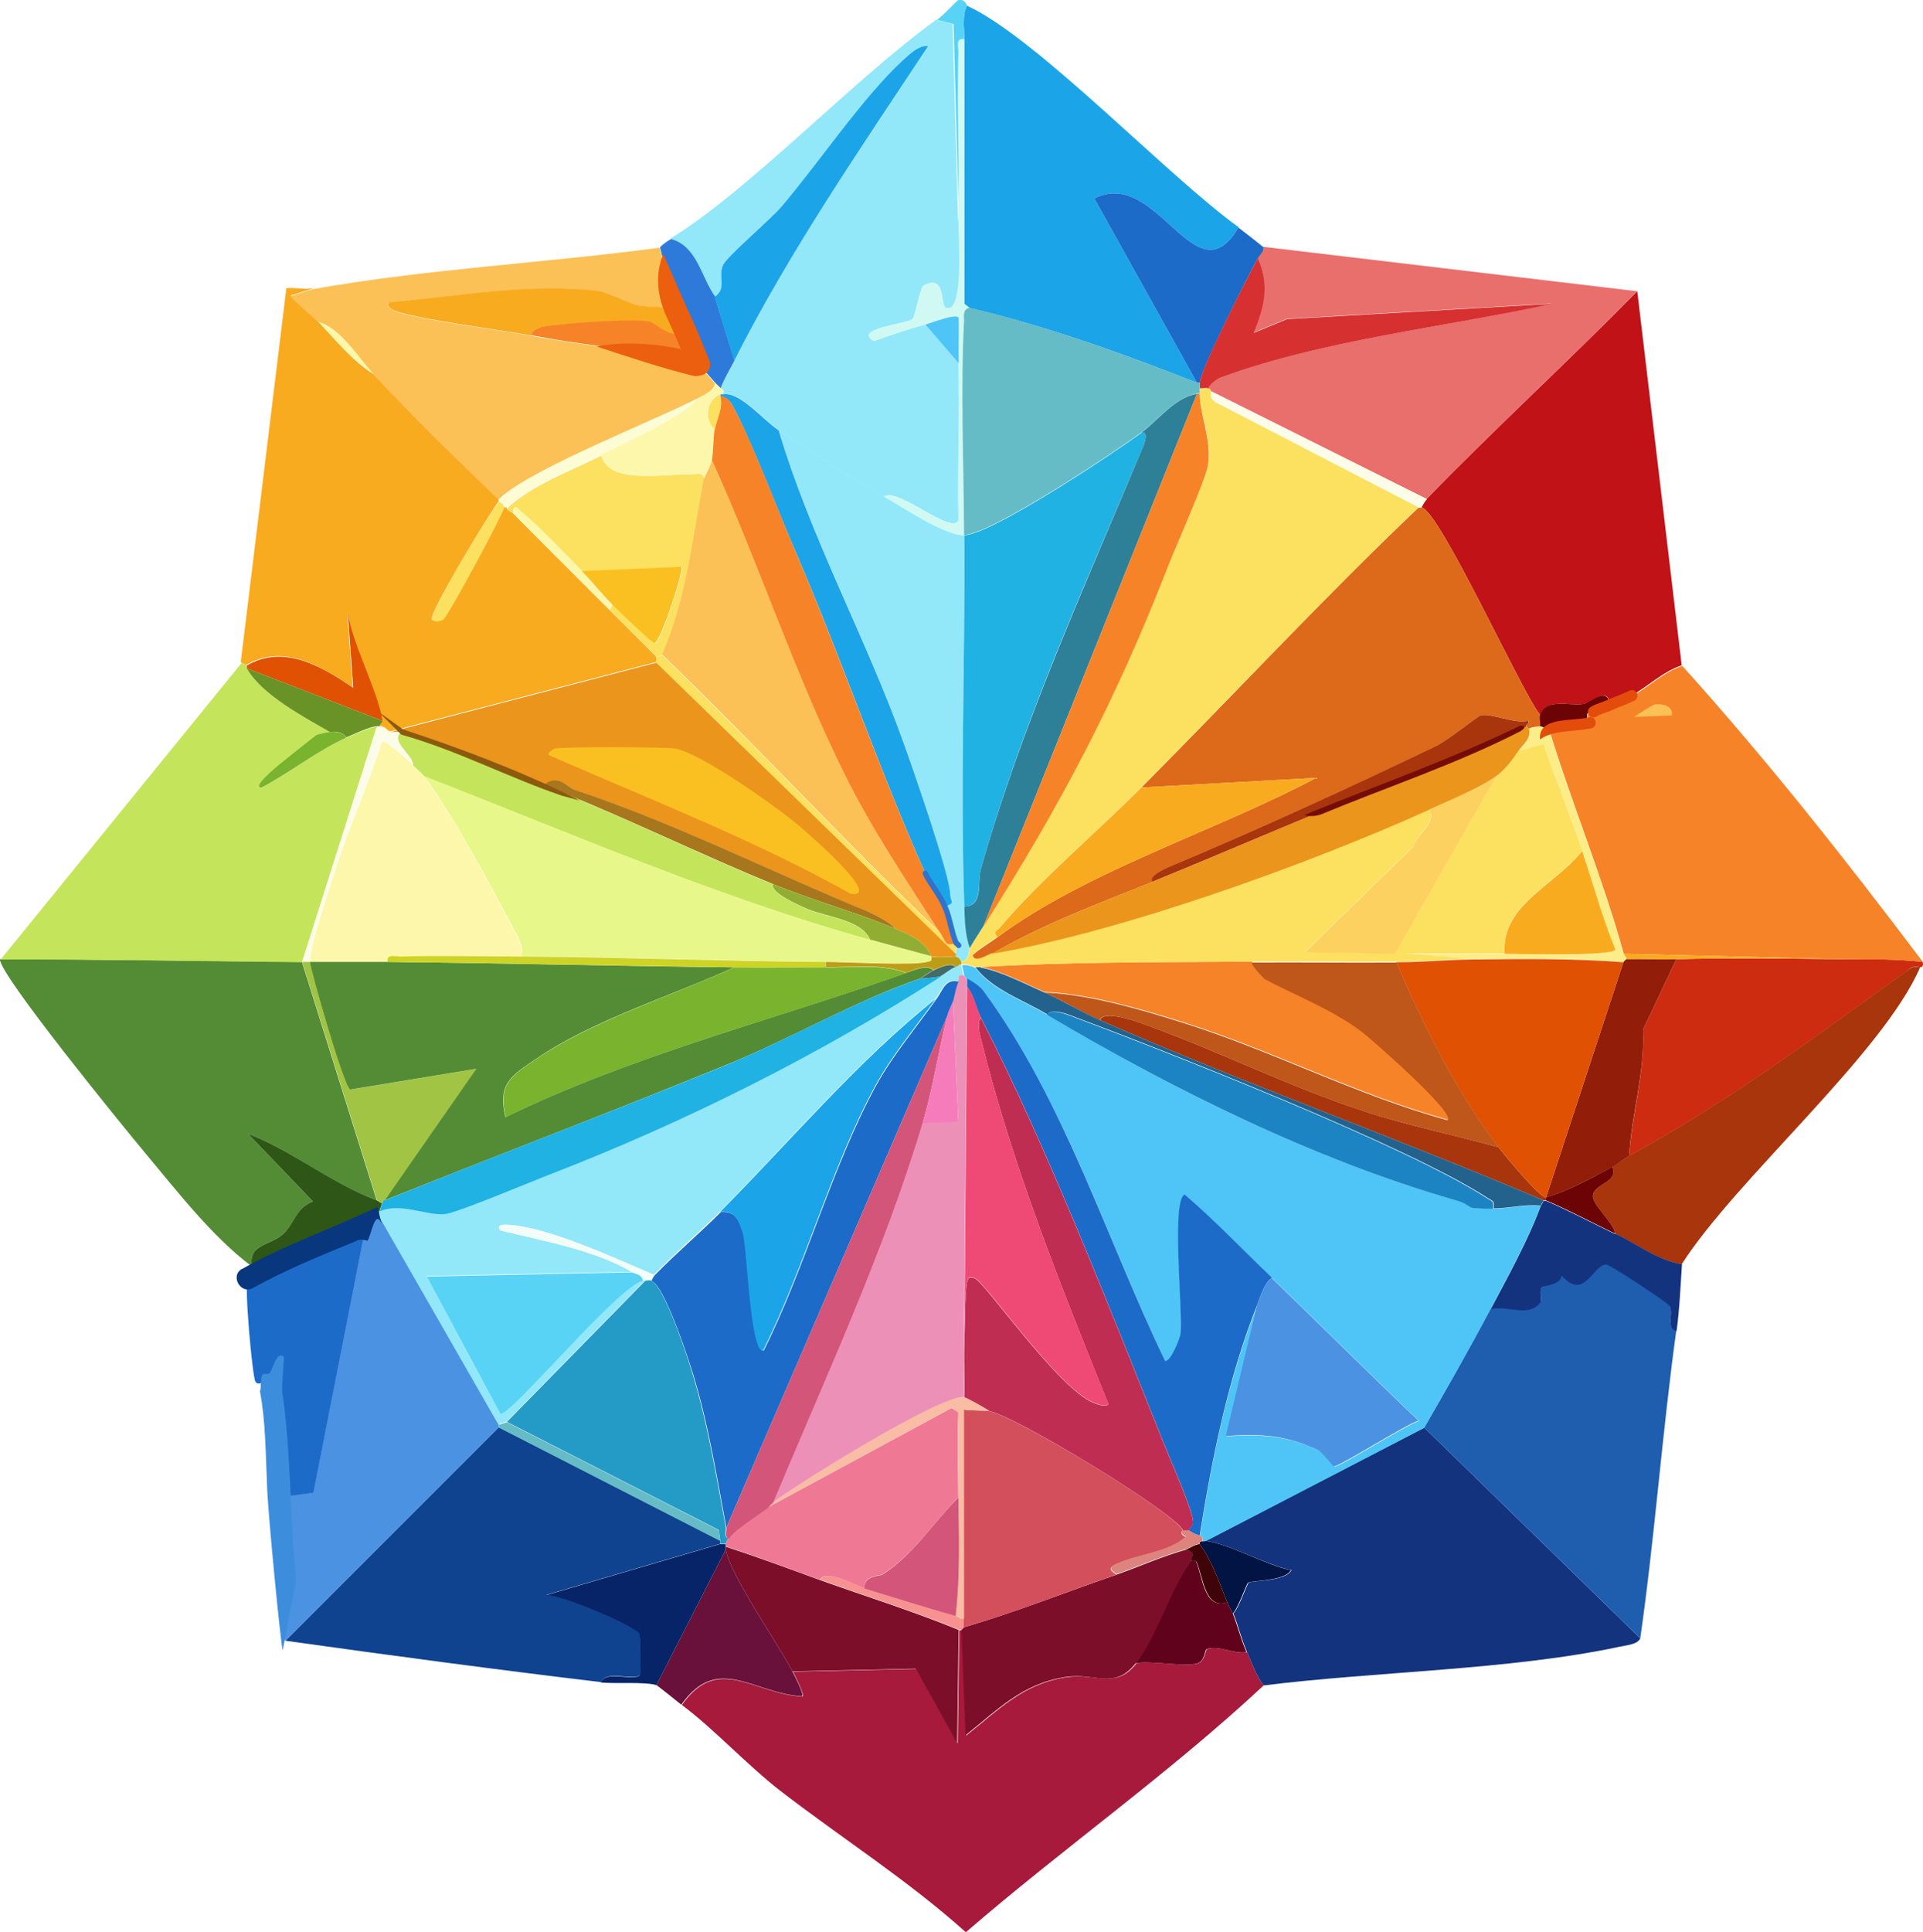 <?xml version="1.0" encoding="UTF-8"?><svg id="_レイヤー_1" xmlns="http://www.w3.org/2000/svg" viewBox="0 0 64.07 64.35"><defs><style>.cls-1{fill:#e05104;}.cls-2{fill:#c4e55b;}.cls-3{fill:#61021d;}.cls-4{fill:#be9d16;}.cls-5{fill:#fce05f;}.cls-6{fill:#f9ab20;}.cls-7{fill:#fdfcd4;}.cls-8{fill:#740c07;}.cls-9{fill:#c01217;}.cls-10{fill:#f9bca5;}.cls-11{fill:#dc847d;}.cls-12{fill:#921d09;}.cls-13{fill:#dd691a;}.cls-14{fill:#699326;}.cls-15{fill:#f89290;}.cls-16{fill:#ed90b7;}.cls-17{fill:#e96f6d;}.cls-18{fill:#7d0e2a;}.cls-19{fill:#a71a3c;}.cls-20{fill:#69113a;}.cls-21{stroke:#2f73ca;stroke-width:.18px;}.cls-21,.cls-22{fill:none;stroke-linecap:round;stroke-linejoin:round;}.cls-23{fill:#58d3f5;}.cls-24{fill:#cff9f2;}.cls-25{fill:#ce2c11;}.cls-26{fill:#13337f;}.cls-27{fill:#e34c0b;}.cls-22{stroke:#e34c0b;stroke-width:.37px;}.cls-28{fill:#fdf7ab;}.cls-29{fill:#d34f5b;}.cls-30{fill:#2d5617;}.cls-31{fill:#65bcc7;}.cls-32{fill:#1fb2e2;}.cls-33{fill:#fcfde8;}.cls-34{fill:#0f428f;}.cls-35{fill:#ef4976;}.cls-36{fill:#f3fefb;}.cls-37{fill:#4ec5f6;}.cls-38{fill:#1c84c2;}.cls-39{fill:#fcd160;}.cls-40{fill:#1ca4e9;}.cls-41{fill:#249ac7;}.cls-42{fill:#062467;}.cls-43{fill:#08377e;}.cls-44{fill:#fced89;}.cls-45{fill:#eb951d;}.cls-46{fill:#a1c444;}.cls-47{fill:#f57bbb;}.cls-48{fill:#3f0407;}.cls-49{fill:#2e8099;}.cls-50{fill:#eb5f0f;}.cls-51{fill:#e8f789;}.cls-52{fill:#f78329;}.cls-53{fill:#92e8f9;}.cls-54{fill:#4c92e2;}.cls-55{fill:#fbc157;}.cls-56{fill:#1f5daf;}.cls-57{fill:#bf2d53;}.cls-58{fill:#fac021;}.cls-59{fill:#a8761c;}.cls-60{fill:#436b67;}.cls-61{fill:#cdd426;}.cls-62{fill:#a9350d;}.cls-63{fill:#6c0305;}.cls-64{fill:#7ab32e;}.cls-65{fill:#3c8edd;}.cls-66{fill:#548c35;}.cls-67{fill:#d63030;}.cls-68{fill:#ef7995;}.cls-69{fill:#bf571b;}.cls-70{fill:#8c5a0e;}.cls-71{fill:#d3557a;}.cls-72{fill:#92ae32;}.cls-73{fill:#2e7adb;}.cls-74{fill:#1c6bc8;}.cls-75{fill:#021443;}.cls-76{fill:#24628e;}</style></defs><g id="_生成オブジェクト"><path class="cls-25" d="M61.48,31.95c.86,0,1.72-.01,2.58.09.05.19-.09.18-.09.18-.26-.05-.29.01-.46.14-3.04,2.18-5.93,4.35-9.23,6.14.09-1.41.53-2.76.46-4.2l1.11-2.35c1.87-.05,3.76-.02,5.63,0Z"/><path class="cls-62" d="M63.97,32.23c-1.25,2.88-6.13,7.05-7.94,9.88-.83-.14-1.49-.67-2.22-1.02-.03-.35-.75-.93-.74-1.25.02-.42.85-.44.65-.97.18-.1.37-.27.55-.37,3.3-1.79,6.19-3.96,9.23-6.14.17-.12.21-.18.46-.14Z"/><path class="cls-44" d="M51.32,24.2c.07,0,.13.09.28.08.78,2.52,1.79,4.95,2.49,7.49.02.09.09.11.09.18l-.09.09c-1.68-.14-3.39-.11-5.08-.09l-2.17-.18c1.09,0,2.19,0,3.28,0,.45,0,3.62.1,3.69-.14-.44-1.07-.74-2.19-1.11-3.28-.4-1.19-.89-2.36-1.29-3.55l-.83.23c.17-.26.42-.39.37-.74-.01-.06.35-.09.37-.09Z"/><path class="cls-52" d="M64.06,32.04c-.86-.1-1.72-.08-2.58-.09l-7.38-.18c-.7-2.54-1.72-4.97-2.49-7.49.43-.03.86-.14,1.29-.18v-.31c.05-.08.16-.04.21-.07.12-.09.39-.15.55-.23.24-.11.5-.19.73-.31.53-.29,1.03-.79,1.66-1,2.84,3.15,5.48,6.5,8.03,9.88Z"/><path class="cls-6" d="M61.48,31.95c-1.87-.02-3.77-.05-5.63,0-.55.02-1.11-.01-1.66,0,0-.08-.07-.1-.09-.18l7.38.18Z"/><path class="cls-55" d="M55.15,23.46c.22-.03.61.05.55.37l-1.25.05c.12-.09.6-.4.69-.42Z"/><path class="cls-12" d="M55.85,31.95l-1.11,2.35c.07,1.44-.38,2.79-.46,4.2-.19.1-.37.27-.55.37-.7.36-1.46.79-2.22,1.02l2.58-7.85.09-.09c.55-.01,1.11.02,1.66,0Z"/><path class="cls-63" d="M53.72,38.87c.21.53-.63.55-.65.97-.01.31.71.9.74,1.25-.75-.36-1.55-.79-2.31-1.11v-.09c.75-.22,1.52-.65,2.22-1.02Z"/><path class="cls-62" d="M49.94,38.23c.21.27,1.33,1.63,1.57,1.66v.09s-.07.01-.09,0c-4.89-2.08-9.89-3.86-14.77-6,.12-.33,1.08,0,1.34.09,2.45.86,4.95,2.13,7.48,2.95,1.47.48,2.99.78,4.48,1.2Z"/><path class="cls-1" d="M54.09,32.04l-2.58,7.85c-.24-.03-1.36-1.39-1.57-1.66-1.4-1.81-2.52-4.09-3.42-6.18.83,0,1.67-.08,2.49-.09,1.69-.02,3.39-.04,5.08.09Z"/><path class="cls-6" d="M52.71,28.35c.37,1.09.67,2.21,1.11,3.28-.08.23-3.25.14-3.69.14-.12-1.63,1.66-2.26,2.58-3.42Z"/><path class="cls-52" d="M41.72,32.04c-.04.09.38.54.42.55,1.04.55,2.21.99,3.23,1.75.27.2,3.21,2.77,2.86,2.95-2.95-.8-5.82-2.3-8.77-3.23-1.45-.46-3.17-.96-4.66-1.02-.65-.28-1.44-.7-2.12-.83,3.01-.18,6.03-.16,9.05-.18Z"/><path class="cls-69" d="M46.52,32.04c.9,2.09,2.02,4.37,3.42,6.18-1.49-.42-3-.72-4.48-1.2-2.53-.82-5.02-2.09-7.48-2.95-.26-.09-1.22-.42-1.34-.09-.63-.27-1.18-.64-1.85-.92,1.49.06,3.21.56,4.66,1.02,2.95.93,5.82,2.43,8.77,3.23.35-.18-2.6-2.76-2.86-2.95-1.02-.76-2.2-1.2-3.23-1.75-.03-.02-.46-.47-.42-.55,1.6-.01,3.2.01,4.8,0Z"/><path class="cls-6" d="M10.43,9.61l-.74.23c0,.08.8.75.92.88.57.6,1.14,1.32,1.85,1.75,1.33,1.43,2.74,2.8,4.15,4.15-.02.02.02.08,0,.09-.21.23-2.34,3.74-2.22,3.92.06.09.28.06.37,0,.17-.12,2-3.53,2.03-3.74h.09c-.01.11.15.15.18.18,1.07,1.08,2.15,2.15,3.23,3.23l1.57,1.57s0,.13,0,.18l-8.86,2.31c-.14-.03-.13-.17-.37-.18-.01-.08.1-.1.09-.18-.1-.89-1.02-2.59-1.15-3.6l.18,2.49c-1.05-.7-2.3-1.47-3.55-.74,0,0-.15-.08-.18-.09l1.52-12.46c.27-.03.62.05.88,0Z"/><path class="cls-53" d="M31.94,7.3c0,.45.22,3.2-.42,2.95-.22-.08.02-1.14-.74-.74-.12.07-.28,1.02-.37,1.11-.18.18-2.02.32-1.29.74.56-.2,1.14-.4,1.71-.55l1.11,1.29c.05,1.73-.04,3.48,0,5.22-.22.54-2.03-1.11-2.49-.78-1.2-.68-2.37-1.45-3.51-2.22-.51-.34-1.27-1.29-1.85-1.2.06-.18-.08-.16-.09-.18.13-.32.31-.62.46-.92,1.86-3.67,4.2-7.05,6.46-10.48-.3-.05-.63.28-.83.46-1.34,1.24-2.81,3.43-4.06,4.89-.35.4-1.81,1.65-1.94,1.94-.18.4.14.78-.28,1.06-.47-.64-.59-1.69-1.48-1.94,2.66-1.63,6.09-5.29,8.86-7.29l.55.14.18,6.51Z"/><path class="cls-9" d="M54.55,9.7l1.48,12.46c-.63.21-1.13.71-1.66,1-.23.12-.49.2-.73.31-.06-.64-.62-.06-.89-.02-.45.07-1.25-.21-1.43.37-.62-.75-3.38-6.88-3.97-6.92.05-.08.12-.21.18-.28,2.28-2.35,4.72-4.58,7.02-6.92Z"/><path class="cls-17" d="M54.55,9.7c-2.3,2.34-4.73,4.57-7.02,6.92l-7.2-3.6s.03-.05-.09-.09c.05-.15.28-.32.42-.37,3.41-1.24,7.48-1.66,11.03-2.45l-8.82.51-1.11.46c.35-.88.54-1.56.14-2.49.07-.13.21-.2.18-.37l12.46,1.48Z"/><path class="cls-40" d="M41.26,7.58c-1.43,2.44-2.7-2.04-4.8-.97l3.42,6.14c-2.47-.97-4.98-1.88-7.57-2.49l-.18-.14c0-2.94,0-5.88,0-8.82,0-.34-.08-.81.09-1.11,2.33,1.07,6.66,5.66,9.05,7.38Z"/><path class="cls-55" d="M21.97,8.23c.18.71.28,1.43.55,2.12-.38-.17-.94-.1-1.34-.18-.14-.03-1-.44-1.2-.46-2.31-.29-4.76.17-7.02.37-.15.12.11.25.18.28.73.28,3.57.64,4.57.83,1.57.29,2.79.39,4.25.65.41.07.81.24,1.21.32l.11-.02c.05.08.42.5.53.62.03.21-.32.39-.46.46-1.48.77-5.74,2.42-6.74,3.42-1.41-1.35-2.82-2.72-4.15-4.15-.51-.55-1.11-1.55-1.85-1.75-.12-.13-.92-.8-.92-.88l.74-.23c3.76-.67,7.74-.87,11.54-1.38Z"/><path class="cls-74" d="M41.26,7.58c.28.21.56.43.83.65.02.17-.11.24-.18.37-.36.65-1.86,3.62-1.94,4.15h-.09l-3.42-6.14c2.1-1.07,3.37,3.41,4.8.97Z"/><path class="cls-73" d="M23.82,9.89l.65,2.12c-.16.31-.34.6-.46.92-.04-.05-.14-.13-.18-.18-.11-.12-.48-.54-.53-.62l-.11.02.11-.02c-.14-.25-.31-.77-.44-1.07-.1-.23-.23-.46-.32-.7-.27-.69-.37-1.42-.55-2.12.08-.1.25-.21.37-.28.88.25,1,1.29,1.48,1.94Z"/><path class="cls-23" d="M32.22.2c-.17.3-.09.77-.09,1.11-.28-.04-.18.25-.18.42-.05,1.86.03,3.73,0,5.58l-.18-6.51-.55-.14c.23-.17.48-.45.69-.65.25-.07.3.18.32.18Z"/><path class="cls-5" d="M20.03,15.15c.23,1.02,2.12.62,3,.65.17,0,.46-.09.42.18-.37,1.96-.57,3.93-1.38,5.82,0,0-.18.08-.18.09l-1.57-1.57.09-.18c.18.18,1.34,1.31,1.43,1.29.25-.23.95-2.41.88-2.54l-3.32.14c-.62-.62-1.38-1.44-2.03-1.98-.14-.12-.26-.3-.28.05-.03-.03-.2-.07-.18-.18.82-.77,2.11-1.23,3.14-1.75Z"/><path class="cls-1" d="M12.74,24.01l-4.52-1.75s.01-.07,0-.09c1.25-.73,2.51.04,3.55.74l-.18-2.49c.14,1.01,1.05,2.71,1.15,3.6Z"/><path class="cls-7" d="M23.35,13.21c-.82.81-2.24,1.38-3.32,1.94-1.02.52-2.32.98-3.14,1.75h-.09c.01-.07-.11-.18-.18-.18.02-.02-.02-.08,0-.09,1-.99,5.26-2.64,6.74-3.42Z"/><path class="cls-5" d="M16.8,16.9c-.03.21-1.86,3.61-2.03,3.74-.09.06-.31.09-.37,0-.13-.19,2-3.69,2.22-3.92.08,0,.19.12.18.18Z"/><path class="cls-28" d="M19.39,19.03c.35.35.66.77,1.02,1.11l-.09.18c-1.08-1.08-2.16-2.15-3.23-3.23.02-.34.13-.17.28-.05.65.54,1.41,1.37,2.03,1.98Z"/><path class="cls-28" d="M12.46,12.47c-.71-.44-1.28-1.15-1.85-1.75.74.2,1.34,1.21,1.85,1.75Z"/><path class="cls-53" d="M29.45,16.53c.6.34,2.02,1.31,2.68,1.29.03,4.09-.14,8.32,0,12.37.02.44.04.97.18,1.38-.05.08.02.4-.28.46-.06-.1-.06-.14-.18-.18v-.09c-.04-.13.1-.26.09-.28-.02-.03-.06-.05-.09-.09-.15-.36-.19-.74-.33-1.11-.01-.03-.02-.06-.04-.09.38-.14.2-.12.18-.42-.03-.69-1.25-4.19-1.57-5.08-1.26-3.5-3.09-6.82-4.15-10.38,1.14.77,2.31,1.54,3.51,2.22Z"/><path class="cls-40" d="M25.94,14.32c1.06,3.57,2.89,6.88,4.15,10.38.32.89,1.54,4.38,1.57,5.08.01.3.2.27-.18.42.01.03.02.06.04.09-.01-.03-.02-.06-.04-.09-.16-.39-.51-.81-.65-1.11-1.55-3.47-2.82-7.24-4.34-10.75-.54-1.24-1.54-3.89-2.12-4.89-.06-.1-.23-.26-.37-.23v-.09s.06,0,.09,0c.57-.09,1.33.86,1.85,1.2Z"/><path class="cls-40" d="M24.46,12.01l-.65-2.12c.42-.29.1-.66.28-1.06.13-.29,1.59-1.53,1.94-1.94,1.25-1.46,2.72-3.66,4.06-4.89.2-.18.53-.51.83-.46-2.26,3.42-4.6,6.81-6.46,10.48Z"/><path class="cls-28" d="M24,12.93s.15,0,.09.18c-.03,0-.07,0-.09,0-.42.19-.59.76-.18,1.2-.05.3-.04.73-.09,1.02-.04.21-.27.61-.28.65.04-.28-.25-.18-.42-.18-.88-.03-2.77.37-3-.65,1.09-.56,2.5-1.13,3.32-1.94.14-.07.49-.25.46-.46.05.05.14.13.18.18Z"/><path class="cls-24" d="M32.12,1.3c0,2.94,0,5.88,0,8.82l.18.14c-.24.07-.18.24-.18.42-.12,2.29-.01,4.84,0,7.15-.65.02-2.08-.96-2.68-1.29.46-.33,2.27,1.33,2.49.78-.04-1.74.05-3.48,0-5.22-.01-.51.01-1.02,0-1.52-.1-.15-.92.18-1.11.23-.57.15-1.15.35-1.71.55-.73-.41,1.11-.56,1.29-.74.09-.09.25-1.04.37-1.11.76-.4.52.65.74.74.63.25.41-2.5.42-2.95.03-1.86-.05-3.73,0-5.58,0-.17-.09-.46.18-.42Z"/><path class="cls-37" d="M31.94,12.1l-1.11-1.29c.19-.05,1.01-.38,1.11-.23.01.51-.01,1.02,0,1.52Z"/><path class="cls-13" d="M47.35,16.9c.59.04,3.35,6.17,3.97,6.92-.03.09.02.26,0,.37-.02,0-.38.03-.37.09,0,0-.03,0-.09-.09-.04-.06.16-.14.05-.18-.42.11-1.22-.27-1.57-.18-.09.02-1.2.88-1.48,1.02-2.88,1.38-5.86,2.75-8.77,3.97-.1.04-.84.34-.69.55-1.81.73-3.67,1.42-5.35,2.4-.13.02-.59.36-.65.05.25-.23.56-.4.83-.6,2.99-2.22,7.32-3.55,10.62-5.31l-5.82.32c3.09-3.1,6.06-6.31,9.23-9.32.03,0,.06,0,.09,0Z"/><path class="cls-33" d="M47.54,16.63c-.06.06-.14.19-.18.28-.03,0-.06,0-.09,0l-6.78-3.51c-.21-.16-.12-.34-.14-.37l7.2,3.6Z"/><path class="cls-63" d="M53.64,23.48c-.16.08-.43.14-.55.23-.04.03-.16-.01-.21.07v.31c-.43.04-.86.15-1.29.18-.14,0-.2-.08-.28-.08.02-.11-.03-.28,0-.37.18-.58.98-.3,1.43-.37.26-.04.82-.62.89.02Z"/><path class="cls-5" d="M40.25,12.93c.12.04.08.08.09.09.02.03-.07.21.14.37l6.78,3.51c-3.17,3.02-6.15,6.23-9.23,9.32-1.49,1.49-3.37,3.08-4.71,4.66-.11.14-.24.13-.09.32-.27.2-.58.37-.83.6.06.31.52-.02.65-.05,4.29-.72,10.58-2.99,14.58-4.8.24.44-.45.85-.55,1.25l-3.6,3.51,3,.05,3.37-5.91c.32-.24.52-.51.74-.83l.83-.23c.4,1.19.89,2.36,1.29,3.55-.92,1.16-2.7,1.78-2.58,3.42-1.09,0-2.18,0-3.28,0l2.17.18c-.82.01-1.66.09-2.49.09-1.6.01-3.2-.01-4.8,0-3.02.03-6.04,0-9.05.18-.06-.01-.13,0-.18,0-.08,0-.22-.12-.46-.09-.01-.02.01-.07,0-.09.3-.06.23-.38.28-.46.11-.2.33-.53.46-.74,2.52-3.96,4.37-7.45,6.09-11.86.28-.71,1.3-2.98,1.38-3.51.13-.83-.27-1.69-.28-2.35,0-.06,0-.12,0-.18.09.01.21-.02.28,0Z"/><path class="cls-67" d="M40.25,12.93c-.07-.02-.19.01-.28,0,0-.06,0-.13,0-.18.07-.54,1.58-3.5,1.94-4.15.4.93.21,1.61-.14,2.49l1.11-.46,8.82-.51c-3.56.78-7.62,1.2-11.03,2.45-.13.05-.36.22-.42.37Z"/><path class="cls-31" d="M39.88,12.75h.09c0,.06,0,.12,0,.18s0,.12,0,.18h-.09c-.68.08-1.31.89-1.85,1.29-.92.68-5,3.39-5.91,3.42-.01-2.32-.12-4.86,0-7.15,0-.18-.05-.35.18-.42,2.59.61,5.1,1.53,7.57,2.49Z"/><path class="cls-6" d="M22.52,10.35c.09.24.22.47.32.7-.51.3-.96-.29-1.2-.33-.59-.1-2.95.06-3.6.18-.07.01-.39.12-.32.28-1-.19-3.84-.55-4.57-.83-.08-.03-.33-.15-.18-.28,2.26-.2,4.71-.66,7.02-.37.2.03,1.06.43,1.2.46.4.09.96.01,1.34.18Z"/><path class="cls-52" d="M22.85,11.05c.14.31.3.83.44,1.07l-.11.02c-.41-.08-.81-.25-1.21-.32-1.46-.25-2.68-.35-4.25-.65-.07-.15.26-.26.32-.28.65-.12,3.01-.29,3.6-.18.24.04.69.63,1.2.33Z"/><path class="cls-45" d="M21.88,22.07l9.97,9.69v.09s-.61.06-.83,0c-.21-.53-.75-.73-1.2-.92-.12-.18-.69-.48-.88-.55-3.24-1.33-6.46-2.96-9.78-4.06-.25-.08-.58-.59-1.06-.13-1.44-.58-3.25-1.41-4.71-1.81-.12-.03-.26.03-.37,0l8.86-2.31Z"/><path class="cls-5" d="M31.29,31.03c.09.08.17.31.23.37.13.13.31-.01.32,0,.03.04.08.06.09.09,0,.01-.14.15-.09.28l-9.97-9.69c0-.06-.02-.16,0-.18,0,0,.18-.08.18-.09,3.13,3.02,6.08,6.23,9.23,9.23Z"/><path class="cls-58" d="M18.51,24.93c.21-.06,3.64-.05,3.97,0,.88.15,3.4,1.95,4.15,2.58.17.15,2.86,2.45,1.71,2.26-3.22-1.8-6.68-3.14-10.06-4.62-.05-.09.19-.22.23-.23Z"/><path class="cls-59" d="M29.82,30.93c-1.16-.5-2.76-.95-4.06-1.48-2.34-.96-4.74-2.13-7.02-3.05-.2-.08-.44-.14-.65-.22.48-.46.81.05,1.06.13,3.32,1.1,6.54,2.73,9.78,4.06.19.08.76.37.88.55Z"/><path class="cls-72" d="M29.82,30.93c.45.19.99.39,1.2.92-.67-.18-1.36-.37-2.03-.55-.29-.67-1.4-.74-2.08-1.02-.21-.09-1.27-.54-1.15-.83,1.3.53,2.9.98,4.06,1.48Z"/><path class="cls-55" d="M31.29,31.03c-3.15-3-6.1-6.21-9.23-9.23.81-1.88,1.01-3.85,1.38-5.82,0-.03.24-.44.28-.65,1.56,3.44,2.75,7.09,4.43,10.48.92,1.85,2.03,3.49,3.14,5.22Z"/><path class="cls-58" d="M20.4,20.13c-.35-.34-.67-.76-1.02-1.11l3.32-.14c.08.13-.62,2.31-.88,2.54-.1.02-1.25-1.12-1.43-1.29Z"/><path class="cls-52" d="M31.51,30.29c.14.37.18.74.33,1.11.03.04.08.06.09.09-.02-.03-.06-.05-.09-.09-.01-.01-.19.13-.32,0-.06-.06-.14-.28-.23-.37-1.11-1.73-2.22-3.37-3.14-5.22-1.68-3.38-2.87-7.04-4.43-10.48.05-.28.04-.71.09-1.02.06-.36.28-.71.18-1.11.14-.03.31.13.37.23.59,1,1.59,3.65,2.12,4.89,1.52,3.52,2.79,7.28,4.34,10.75.13.3.49.72.65,1.11.01.03.02.06.04.09Z"/><path class="cls-32" d="M38.03,14.41c.31-.07.02.56,0,.6-1.93,4.58-4,9.14-5.35,13.94-.13.46.09,1.21-.55,1.25-.14-4.05.03-8.28,0-12.37.91-.03,4.99-2.74,5.91-3.42Z"/><path class="cls-49" d="M39.88,13.12l-7.11,17.72c-.13.21-.35.54-.46.74-.15-.42-.17-.94-.18-1.38.65-.03.42-.78.55-1.25,1.36-4.8,3.43-9.35,5.35-13.94.02-.04.31-.67,0-.6.54-.4,1.16-1.21,1.85-1.29Z"/><path class="cls-5" d="M24,13.12v.09c.1.4-.12.74-.18,1.11-.41-.44-.23-1.01.18-1.2Z"/><path class="cls-45" d="M50.95,24.29c.05.35-.2.48-.37.74-.22.32-.42.59-.74.83-.49.37-1.61.84-2.22,1.11-4.01,1.81-10.29,4.08-14.58,4.8,1.69-.98,3.55-1.67,5.35-2.4s3.82-1.6,5.54-2.31c2.23-.92,4.5-1.68,6.65-2.77.08-.04.19-.05.28-.09.07.1.09.09.09.09Z"/><path class="cls-6" d="M33.23,31.21c-.15-.2-.02-.19.09-.32,1.34-1.58,3.22-3.17,4.71-4.66l5.82-.32c-3.3,1.76-7.62,3.09-10.62,5.31Z"/><path class="cls-62" d="M50.86,24.2c-.09.04-.2.05-.28.09-2.14,1.09-4.42,1.84-6.65,2.77-1.72.71-3.7,1.56-5.54,2.31-.15-.21.59-.51.69-.55,2.91-1.22,5.89-2.59,8.77-3.97.28-.13,1.39-.99,1.48-1.02.35-.09,1.15.29,1.57.18.11.05-.08.13-.05.18Z"/><path class="cls-52" d="M32.77,30.84l7.11-17.72h.09c0,.67.4,1.52.28,2.35-.08.53-1.11,2.8-1.38,3.51-1.72,4.41-3.57,7.9-6.09,11.86Z"/><path class="cls-39" d="M49.85,25.86l-3.37,5.91-3-.05,3.6-3.51c.1-.4.8-.8.55-1.25.6-.27,1.72-.74,2.22-1.11Z"/><path class="cls-66" d="M10.06,32.04l2.49,7.94c-1.51-.55-2.79-1.64-4.29-2.22l2.17,2.26c-.55.19-.61.72-.97,1.06-.45.43-1.21.34-1.06,1.11-1.33-.99-2.52-2.54-3.6-3.83C4.18,37.62-.07,32.41,0,31.95c3.35,0,6.71.06,10.06.09Z"/><path class="cls-2" d="M8.22,22.17s-.01.07,0,.09c.51.89,1.9,1.62,2.77,2.12-.03,0-.39.08-.42.09-.07.03-1.13.88-1.29,1.02-.06.05-.91.73-.55.74.9-.47,1.91-1.27,2.82-1.66.23-.1.8-.36,1.02-.37l-2.49,7.85c-3.35-.03-6.71-.1-10.06-.09l8.03-9.88s.18.08.18.09Z"/><path class="cls-30" d="M12.55,39.98c.08.03.11.09.18.09,0,.01-.08.23-.09.28s0,.13,0,.18c-.28-.01-.42.26-.46.28-.15.06-.3.12-.46.18-.92.39-2.42.98-3.23,1.48.01-.11-.07-.18-.09-.28-.15-.77.61-.68,1.06-1.11.35-.34.42-.87.97-1.06l-2.17-2.26c1.5.58,2.78,1.66,4.29,2.22Z"/><path class="cls-33" d="M13.02,24.38c.11.03.25-.03.37,0-.45.28.42.8.37,1.11-.14-.16-.92-.87-1.02-.78-.45,1.47-1.12,2.88-1.57,4.34-.19.61-.85,2.52-.83,3-.09,0-.19,0-.28,0l2.49-7.85s.06,0,.09,0c.24.01.23.15.37.18Z"/><path class="cls-14" d="M12.74,24.01c0,.08-.1.1-.09.18-.03,0-.06,0-.09,0-.22,0-.78.27-1.02.37-.12-.18-.36-.21-.55-.18-.87-.5-2.26-1.23-2.77-2.12l4.52,1.75Z"/><path class="cls-46" d="M10.34,32.04c0,.24,1.13,4.16,1.34,4.25l4.2-.69-3.05,4.38c-.11-.02-.08.08-.09.09-.07,0-.1-.06-.18-.09l-2.49-7.94c.09,0,.19,0,.28,0Z"/><path class="cls-64" d="M11.54,24.57c-.91.4-1.92,1.19-2.82,1.66-.36,0,.49-.68.55-.74.16-.13,1.22-.98,1.29-1.02.03-.01.39-.09.42-.09.19-.02.44,0,.55.18Z"/><path class="cls-2" d="M18.09,26.19c.21.08.44.14.65.22,2.27.91,4.67,2.09,7.02,3.05-.11.29.94.74,1.15.83.67.28,1.78.34,2.08,1.02-5.11-1.43-9.93-3.53-14.86-5.45-.12-.15-.26-.25-.37-.37.05-.31-.82-.83-.37-1.11,1.46.4,3.26,1.23,4.71,1.81Z"/><path class="cls-4" d="M31.85,31.86c.12.04.13.09.18.18.01.02-.01.07,0,.09-.08,0-.1.07-.18.09-.13-.21-.58.02-.74.09-.21-.21-.7.01-.92.09-.79-.31-1.8-.18-2.68-.18v-.18c.65,0,2.94.13,3.37,0,.13-.04.17,0,.14-.18.22.06.79-.01.83,0Z"/><path class="cls-28" d="M13.75,25.49c.11.12.25.21.37.37.84,1.08,2.29,3.75,2.95,5.03.12.24.42.7.28.97-1.33,0-2.68-.04-4.02,0-.17,0-.46-.09-.42.18-.86,0-1.72,0-2.58,0-.02-.48.64-2.39.83-3,.45-1.46,1.12-2.87,1.57-4.34.09-.08.87.63,1.02.78Z"/><path class="cls-66" d="M12.92,32.04c3.84.04,7.69.14,11.54.18-2.05.94-4.7,1.75-6.6,3.05-.81.55-1.29.81-1.02,1.94,4.28-2.08,8.88-3.22,13.34-4.8.23-.08.72-.3.92-.09-.15.06-.31.2-.46.28-2.11.72-4.32,2.01-6.42,2.86-3.78,1.55-7.61,3-11.4,4.52l3.05-4.38-4.2.69c-.21-.09-1.33-4-1.34-4.25.86,0,1.72,0,2.58,0Z"/><path class="cls-60" d="M31.85,32.23c-.14.04-.43.27-.46.28-.24.06-.7.08-.74.09.15-.08.31-.21.46-.28.16-.07.6-.3.74-.09Z"/><path class="cls-51" d="M28.99,31.3c.67.19,1.36.38,2.03.55.03.19-.01.15-.14.18-.43.13-2.72,0-3.37,0-3.38-.02-6.77-.16-10.15-.18.14-.27-.15-.73-.28-.97-.66-1.28-2.12-3.95-2.95-5.03,4.93,1.92,9.75,4.02,14.86,5.45Z"/><path class="cls-64" d="M27.51,32.23c.87,0,1.89-.13,2.68.18-4.45,1.58-9.06,2.72-13.34,4.8-.27-1.13.21-1.39,1.02-1.94,1.9-1.29,4.55-2.11,6.6-3.05,1.01.01,2.03,0,3.05,0Z"/><path class="cls-61" d="M17.35,31.86c3.38.02,6.77.16,10.15.18v.18c-1.01,0-2.03.01-3.05,0-3.84-.05-7.69-.14-11.54-.18-.04-.28.25-.18.42-.18,1.33-.04,2.68,0,4.02,0Z"/><path class="cls-19" d="M37.85,55.4c.48-.1,1.7.14,2.08,0,.21-.08.24-.44.28-.46.37-.17.96.19,1.34.09.16.37.3.78.55,1.11-3.15,2.94-6.67,5.41-9.92,8.22-1.94-1.74-4.13-3.13-6.18-4.71-1.11-.86-2.2-2.05-3.28-2.86,1.2-1.72,2.41-.36,4.02-.28.08-.05-.27-.73-.32-.83l4.11-.09,1.38,2.49.05-3.78h.09l.14,3.51c1.07-.85,1.89-1.72,3.32-1.94,1.04-.16,1.65.42,2.35-.46Z"/><path class="cls-26" d="M47.45,47.55l7.2,7.02c-.09.21-.47.23-.69.28-3.65.78-8.12.82-11.86,1.29-.25-.33-.39-.74-.55-1.11-.2-.45-.3-.91-.46-1.29.16-.12.46-.98.51-1.02.12-.08,1.23-.04,1.43-.42-.74-.13-2.22-.93-2.86-.97l7.29-3.78Z"/><path class="cls-34" d="M24,51.33v.09l-5.82,1.71c.46-.07,3.04,1.06,3.14,1.29.03.06.06,1.34,0,1.38-.26.19-1.12-.19-1.29.23-3.52-.42-7.02-.89-10.52-1.38l7.11-7.11,7.38,3.78Z"/><path class="cls-56" d="M55.85,44.32c-.47,3.4-.72,6.9-1.2,10.25l-7.2-7.02c.76-1.31,1.51-2.63,2.22-3.97.6-.12,1.3.3,1.66-.23.05-.07-.06-.37.05-.51.02-.03.62-.05.65-.37.75.86,1.05-.37,1.48-.37.13,0,2.07,1.27,2.12,1.38.13.26-.13.78.23.83Z"/><path class="cls-54" d="M12.65,40.53l3.97,6.92v.09l-7.11,7.11c-.28-.18.02-1.58,0-2.03-.03-.92-.14-1.84-.21-2.76l1.13-.15,1.75-8.91s.18-.29.46-.28Z"/><path class="cls-74" d="M12.19,40.81l-1.75,8.91-1.13.15c-.07-.91-.05-2.65-.25-3.43-.19-.73-.39-.18-.55-.42-.1-.14-.39-3.33-.25-3.44.08-.04.17-.07.25-.12.81-.5,2.31-1.09,3.23-1.48.16-.07.31-.12.46-.18Z"/><path class="cls-20" d="M26.4,55.67c.05.1.41.78.32.83-1.61-.09-2.81-1.44-4.02.28-.14-.11-.78-.63-.83-.65l2.31-4.52c.14.85,1.76,3.16,2.22,4.06Z"/><path class="cls-26" d="M53.82,41.09c.73.35,1.39.88,2.22,1.02-.05.73-.08,1.49-.18,2.22-.36-.05-.1-.57-.23-.83-.06-.11-2-1.39-2.12-1.38-.43,0-.72,1.23-1.48.37-.03.32-.62.34-.65.37-.11.14,0,.44-.05.51-.37.53-1.06.11-1.66.23.56-1.06,1.25-2.3,1.66-3.42.03-.08.09-.11.09-.18.03.01.07-.01.09,0,.75.32,1.56.75,2.31,1.11Z"/><path class="cls-42" d="M24,51.43h.18v.09s0,.06,0,.09l-2.31,4.52c-.36-.12-1.41-.04-1.85-.09.17-.42,1.03-.04,1.29-.23.06-.04.03-1.32,0-1.38-.1-.24-2.68-1.36-3.14-1.29l5.82-1.71Z"/><path class="cls-18" d="M39.51,51.61c.47.18.1.19.18.37-.69.96-1.12,2.51-1.85,3.42s-1.32.3-2.35.46c-1.43.22-2.25,1.09-3.32,1.94l-.14-3.51.09-.09c1.72-.5,3.39-1.17,5.08-1.75.77-.27,1.52-.61,2.31-.83Z"/><path class="cls-18" d="M27.32,52.63c1.54.55,3.11,1.04,4.62,1.66l-.05,3.78-1.38-2.49-4.11.09c-.46-.9-2.08-3.21-2.22-4.06,0-.03,0-.06,0-.09,1.05.34,2.1.73,3.14,1.11Z"/><path class="cls-3" d="M40.89,53.37c.04.1.14.27.18.37.16.39.26.84.46,1.29-.37.09-.97-.26-1.34-.09-.04.02-.06.39-.28.46-.38.14-1.59-.1-2.08,0,.72-.9,1.15-2.45,1.85-3.42,0,.01.15-.04.18.05.2.46.26,1.6,1.02,1.34Z"/><path class="cls-15" d="M28.8,52.9c1.01.33,2.02.64,3.05.92.1.03.15.13.28.09v.28l-.09.09h-.09c-1.51-.62-3.08-1.11-4.62-1.66.17-.38,1.17.18,1.48.28Z"/><path class="cls-37" d="M32.49,32.23c.57.75,1.6,1.09,2.4,1.57,4.18,2.49,8.9,4.83,13.62,6.18.71.2.14.29,1.25.28.52,0,1.04-.15,1.57-.09-.41,1.12-1.1,2.35-1.66,3.42-.71,1.34-1.46,2.66-2.22,3.97l-7.29,3.78s-.06,0-.09,0c.01-.12.03-.14-.09-.18.41-2.63.95-5.27,1.94-7.75l-1.06,4.43c1.2-.07,1.97-.03,3.05.46.15.07.52.55.55.55.16.03,2.42-1.41,2.82-1.52-1.65-1.57-3.26-3.18-4.89-4.75-.96-.93-1.89-1.9-2.91-2.77-.46.18-.04,4.06-.14,4.66-.02.14-.33.92-.51.88-1.96-4.08-3.35-8.65-6.05-12.32-.15-.21-.53-.39-.55-.42,0,0-.05-.05-.09-.09-.02-.02-.07-.34-.09-.37.25-.03.39.08.46.09Z"/><path class="cls-75" d="M40.15,51.33c.65.03,2.12.84,2.86.97-.2.37-1.31.34-1.43.42-.05.03-.35.9-.51,1.02-.04-.1-.14-.27-.18-.37-.26-.64-.51-1.39-.92-1.94,0,0-.03-.09.09-.09.03,0,.06,0,.09,0Z"/><path class="cls-41" d="M21.69,42.66c.44.15,1.22,2.55,1.38,3.09.51,1.67.79,3.41,1.11,5.12.02.12-.07.34.09.37-.03.05-.08.12-.09.18h-.18v-.09l-.05-.37-7.06-3.6,4.62-4.71c.06,0,.14-.01.18,0Z"/><polygon class="cls-31" points="16.89 47.37 23.95 50.97 24 51.33 16.62 47.55 16.62 47.46 16.89 47.37"/><path class="cls-53" d="M32.12,32.5c-.25-.04-.15.09-.18.18-.46-.11-.54.27-.74.55-2.6,2.07-4.84,4.72-7.2,7.11-.72.72-1.51,1.4-2.22,2.12-1.23-.53-3.45-1.55-4.75-1.66-.11,0-.53-.07-.37.18,1.38.34,3.16.66,4.38,1.38l-6.83.14,2.45,4.57c.31.11,3.96-4.29,4.75-4.43.03,0,.06,0,.09,0l-4.62,4.71-.28.09-3.97-6.92c0-.06-.01-.14,0-.18.66-.31,1.57.15,2.17.09.4-.04,2.81-1.06,3.42-1.29,4.56-1.76,9.06-4,13.15-6.65.03,0,.32-.24.46-.28.09-.02.1-.08.18-.09.02.03.08.35.09.37Z"/><path class="cls-76" d="M32.68,32.23c.69.13,1.48.55,2.12.83s1.22.65,1.85.92c4.88,2.14,9.88,3.92,14.77,6,0,.07-.06.1-.09.18-.53-.06-1.04.09-1.57.09.05-.27-.05-.25-.23-.37-2.72-1.75-10.64-4.86-13.94-6.09-.14-.05-.59-.19-.69,0-.8-.48-1.83-.82-2.4-1.57.06,0,.13-.01.18,0Z"/><path class="cls-68" d="M31.94,49.86c-.83.85-1.52,1.93-2.54,2.58-.08.05-.62.02-.6.46-.31-.1-1.31-.66-1.48-.28-1.04-.37-2.08-.77-3.14-1.11v-.09c.01-.06.06-.13.09-.18.16-.28.99-.79,1.29-1.02l6.14-3.32.23.14c-.03.93-.01,1.88,0,2.82Z"/><path class="cls-32" d="M31.39,32.5c-4.09,2.64-8.59,4.89-13.15,6.65-.6.23-3.01,1.25-3.42,1.29-.6.06-1.5-.4-2.17-.09.01-.05.08-.27.09-.28s-.01-.11.09-.09c3.79-1.53,7.62-2.97,11.4-4.52,2.09-.86,4.31-2.14,6.42-2.86.04-.01.5-.03.74-.09Z"/><path class="cls-29" d="M32.95,47c.86.16,6.09,3.31,6.46,3.97,0,.01-.16.09.09.23-.59.52-1.59.58-2.26.88-.3.13-.31.18-.05.37-1.69.58-3.36,1.26-5.08,1.75v-7.25c.2.04.68.02.83.05Z"/><path class="cls-48" d="M39.97,51.43c.41.55.66,1.3.92,1.94-.75.26-.81-.88-1.02-1.34-.04-.08-.18-.03-.18-.05-.09-.18.28-.18-.18-.37.12-.03.26-.15.46-.18Z"/><path class="cls-11" d="M39.6,50.97c.18.1.13.09.37.18.12.05.11.07.09.18-.12,0-.09.09-.09.09-.2.03-.34.15-.46.18-.79.22-1.54.56-2.31.83-.26-.19-.25-.24.05-.37.67-.3,1.68-.36,2.26-.88-.25-.14-.09-.22-.09-.23.06,0,.16-.02.18,0Z"/><path class="cls-71" d="M31.94,49.86c.02,1.31.06,2.66-.09,3.97-1.03-.29-2.03-.6-3.05-.92-.02-.44.52-.41.6-.46,1.02-.65,1.7-1.74,2.54-2.58Z"/><path class="cls-10" d="M32.95,47c-.15-.03-.63,0-.83-.05v6.97c-.13.04-.18-.06-.28-.09.15-1.31.11-2.66.09-3.97-.01-.94-.03-1.88,0-2.82l-.23-.14-6.14,3.32s.08-.11.18-.18c.9-.66,5.51-3.55,6.37-3.51.05,0,.73.37.83.46Z"/><path class="cls-16" d="M32.12,32.5s.08.08.09.09v.28l-.09,11.91c-.02.58.02,1.17,0,1.75-.85-.04-5.47,2.85-6.37,3.51,1.74-4.16,3.68-8.31,4.98-12.65l1.2-.05-.18-4.02c.06-.23.09-.4.18-.65.04-.1-.06-.22.18-.18Z"/><path class="cls-74" d="M42.37,42.57c-.24.16-.36.57-.46.83-.99,2.48-1.52,5.12-1.94,7.75-.24-.09-.19-.08-.37-.18.09-.18.17-.12.14-.37-.06-.43-.76-2.01-.97-2.54-1.84-4.6-3.9-9.89-6.09-14.17-.16-.3-.23-.75-.46-1.02v-.28s.4.21.55.42c2.7,3.67,4.09,8.25,6.05,12.32.18.04.49-.74.51-.88.1-.6-.32-4.48.14-4.66,1.02.87,1.94,1.84,2.91,2.77Z"/><path class="cls-54" d="M41.91,43.4c.1-.26.22-.67.46-.83,1.64,1.58,3.25,3.19,4.89,4.75-.4.11-2.66,1.55-2.82,1.52-.04,0-.4-.49-.55-.55-1.08-.49-1.85-.54-3.05-.46l1.06-4.43Z"/><path class="cls-38" d="M49.75,40.26c-1.11.01-.54-.07-1.25-.28-4.71-1.35-9.44-3.7-13.62-6.18.1-.19.55-.05.69,0,3.3,1.23,11.22,4.34,13.94,6.09.18.12.28.1.23.37Z"/><path class="cls-74" d="M31.94,32.69c-.1.24-.12.41-.18.65-.04.13-.15.31-.18.46l-7.38,17.08c-.32-1.71-.6-3.46-1.11-5.12-.17-.55-.95-2.94-1.38-3.09,0-.04.08-.17.09-.18.71-.73,1.5-1.4,2.22-2.12.5-.03.59.27.74.69s.25,4.07.69,3.92c1.38-2.75,2.28-6.15,3.74-8.82.56-1.02,1.36-1.96,2.03-2.91.2-.28.28-.67.74-.55Z"/><path class="cls-71" d="M31.57,33.8c-.3,1.18-.48,2.44-.83,3.6-1.3,4.33-3.24,8.48-4.98,12.65-.1.08-.16.17-.18.18-.3.23-1.13.74-1.29,1.02-.17-.03-.07-.25-.09-.37l7.38-17.08Z"/><path class="cls-36" d="M21.79,42.47s-.08.14-.09.18c-.04-.01-.12,0-.18,0-.03,0-.06,0-.09,0-.04-.23-.28-.22-.37-.28-1.23-.73-3.01-1.05-4.38-1.38-.16-.26.26-.19.37-.18,1.3.11,3.53,1.13,4.75,1.66Z"/><path class="cls-40" d="M31.2,33.24c-.67.94-1.47,1.89-2.03,2.91-1.46,2.67-2.36,6.07-3.74,8.82-.44.15-.54-3.49-.69-3.92s-.24-.72-.74-.69c2.36-2.38,4.6-5.04,7.2-7.11Z"/><path class="cls-23" d="M21.42,42.66c-.79.14-4.44,4.54-4.75,4.43l-2.45-4.57,6.83-.14c.09.05.33.05.37.28Z"/><path class="cls-57" d="M39.6,50.97s-.13,0-.18,0c-.37-.65-5.6-3.81-6.46-3.97-.1-.09-.78-.46-.83-.46.02-.58-.02-1.17,0-1.75.01-.35.03-1.89.09-2.08.06-.17.02-.15.23-.14.29.02,2.77,3.66,3.97,4.15.12.05.42.17.51.05-1.61-3.99-3.22-8-4.25-12.18-.05-.2-.13-.51,0-.69,2.19,4.28,4.25,9.57,6.09,14.17.21.53.91,2.11.97,2.54.04.25-.05.18-.14.37Z"/><path class="cls-35" d="M32.68,33.89c-.13.18-.05.5,0,.69,1.03,4.19,2.64,8.2,4.25,12.18-.08.13-.39,0-.51-.05-1.2-.49-3.68-4.14-3.97-4.15-.22-.01-.17-.03-.23.14-.06.18-.08,1.73-.09,2.08l.09-11.91c.23.26.31.71.46,1.02Z"/><path class="cls-47" d="M30.74,37.4c.35-1.16.53-2.42.83-3.6.04-.15.15-.33.18-.46l.18,4.02-1.2.05Z"/><path class="cls-22" d="M54.37,23.17c-.23.12-.49.2-.73.31-.16.08-.43.14-.55.23"/><path class="cls-27" d="M53.01,24.26c-.52.12-1.26.04-1.7.37-.07-.78,1.1-.59,1.64-.74.25-.05.3.35.05.37h0Z"/><path class="cls-8" d="M50.63,24.37c-2.15,1.1-4.44,1.85-6.65,2.77-.15.04-.36.07-.51,0,2.4-.98,4.86-1.84,7.18-2.97.27,0,.08.15-.02.2h0Z"/><path class="cls-21" d="M30.83,29.09c.13.3.49.72.65,1.11.01.03.02.06.04.09.14.37.18.74.33,1.11.03.04.08.06.09.09"/><path class="cls-50" d="M22.87,10.22c.28.59.52,1.18.76,1.78.08.19-.01.4-.2.48-.1.03-.22.06-.32.04-1.04-.25-2.32-.68-3.23-.98.99-.2,2.42-.08,3.37.25,0,0-.13,0-.13,0l.11-.02-.26.54c-.25-.61-.51-1.23-.79-1.82-.27-.64-.37-1.33-.08-2.03.15.35.57,1.3.77,1.76h0Z"/><path class="cls-70" d="M13.41,24.29c1.99.65,3.98,1.41,5.83,2.33-.18-.04.58.19-.53-.12-1.81-.62-3.51-1.52-5.34-2.03-1.39-1.39-.47-.48-.7-.72.24.17.5.36.75.54h0Z"/><path class="cls-65" d="M9.4,46.35c.3,1.91.26,4.37.47,6.27-.12.62-.35,1.84-.45,2.35-.07-.21-.49-4.54-.52-5.42-.05-1.12-.05-2.22-.24-3.21.05-.07,0-.5.11-.57.06-.02.16.02.22-.04.08-.07.23-.78.47-.53-.01.29-.06.8-.06,1.14h0Z"/><path class="cls-43" d="M8.06,42.27c1.44-.81,3.06-1.37,4.52-2.07.02.1.11.47.13.55-.22-.51-.35.45-.47.58-.1-.04-.28-.06-.36,0-1.19.49-2.35.96-3.45,1.57-.41.24-.78-.42-.36-.64h0Z"/></g></svg>